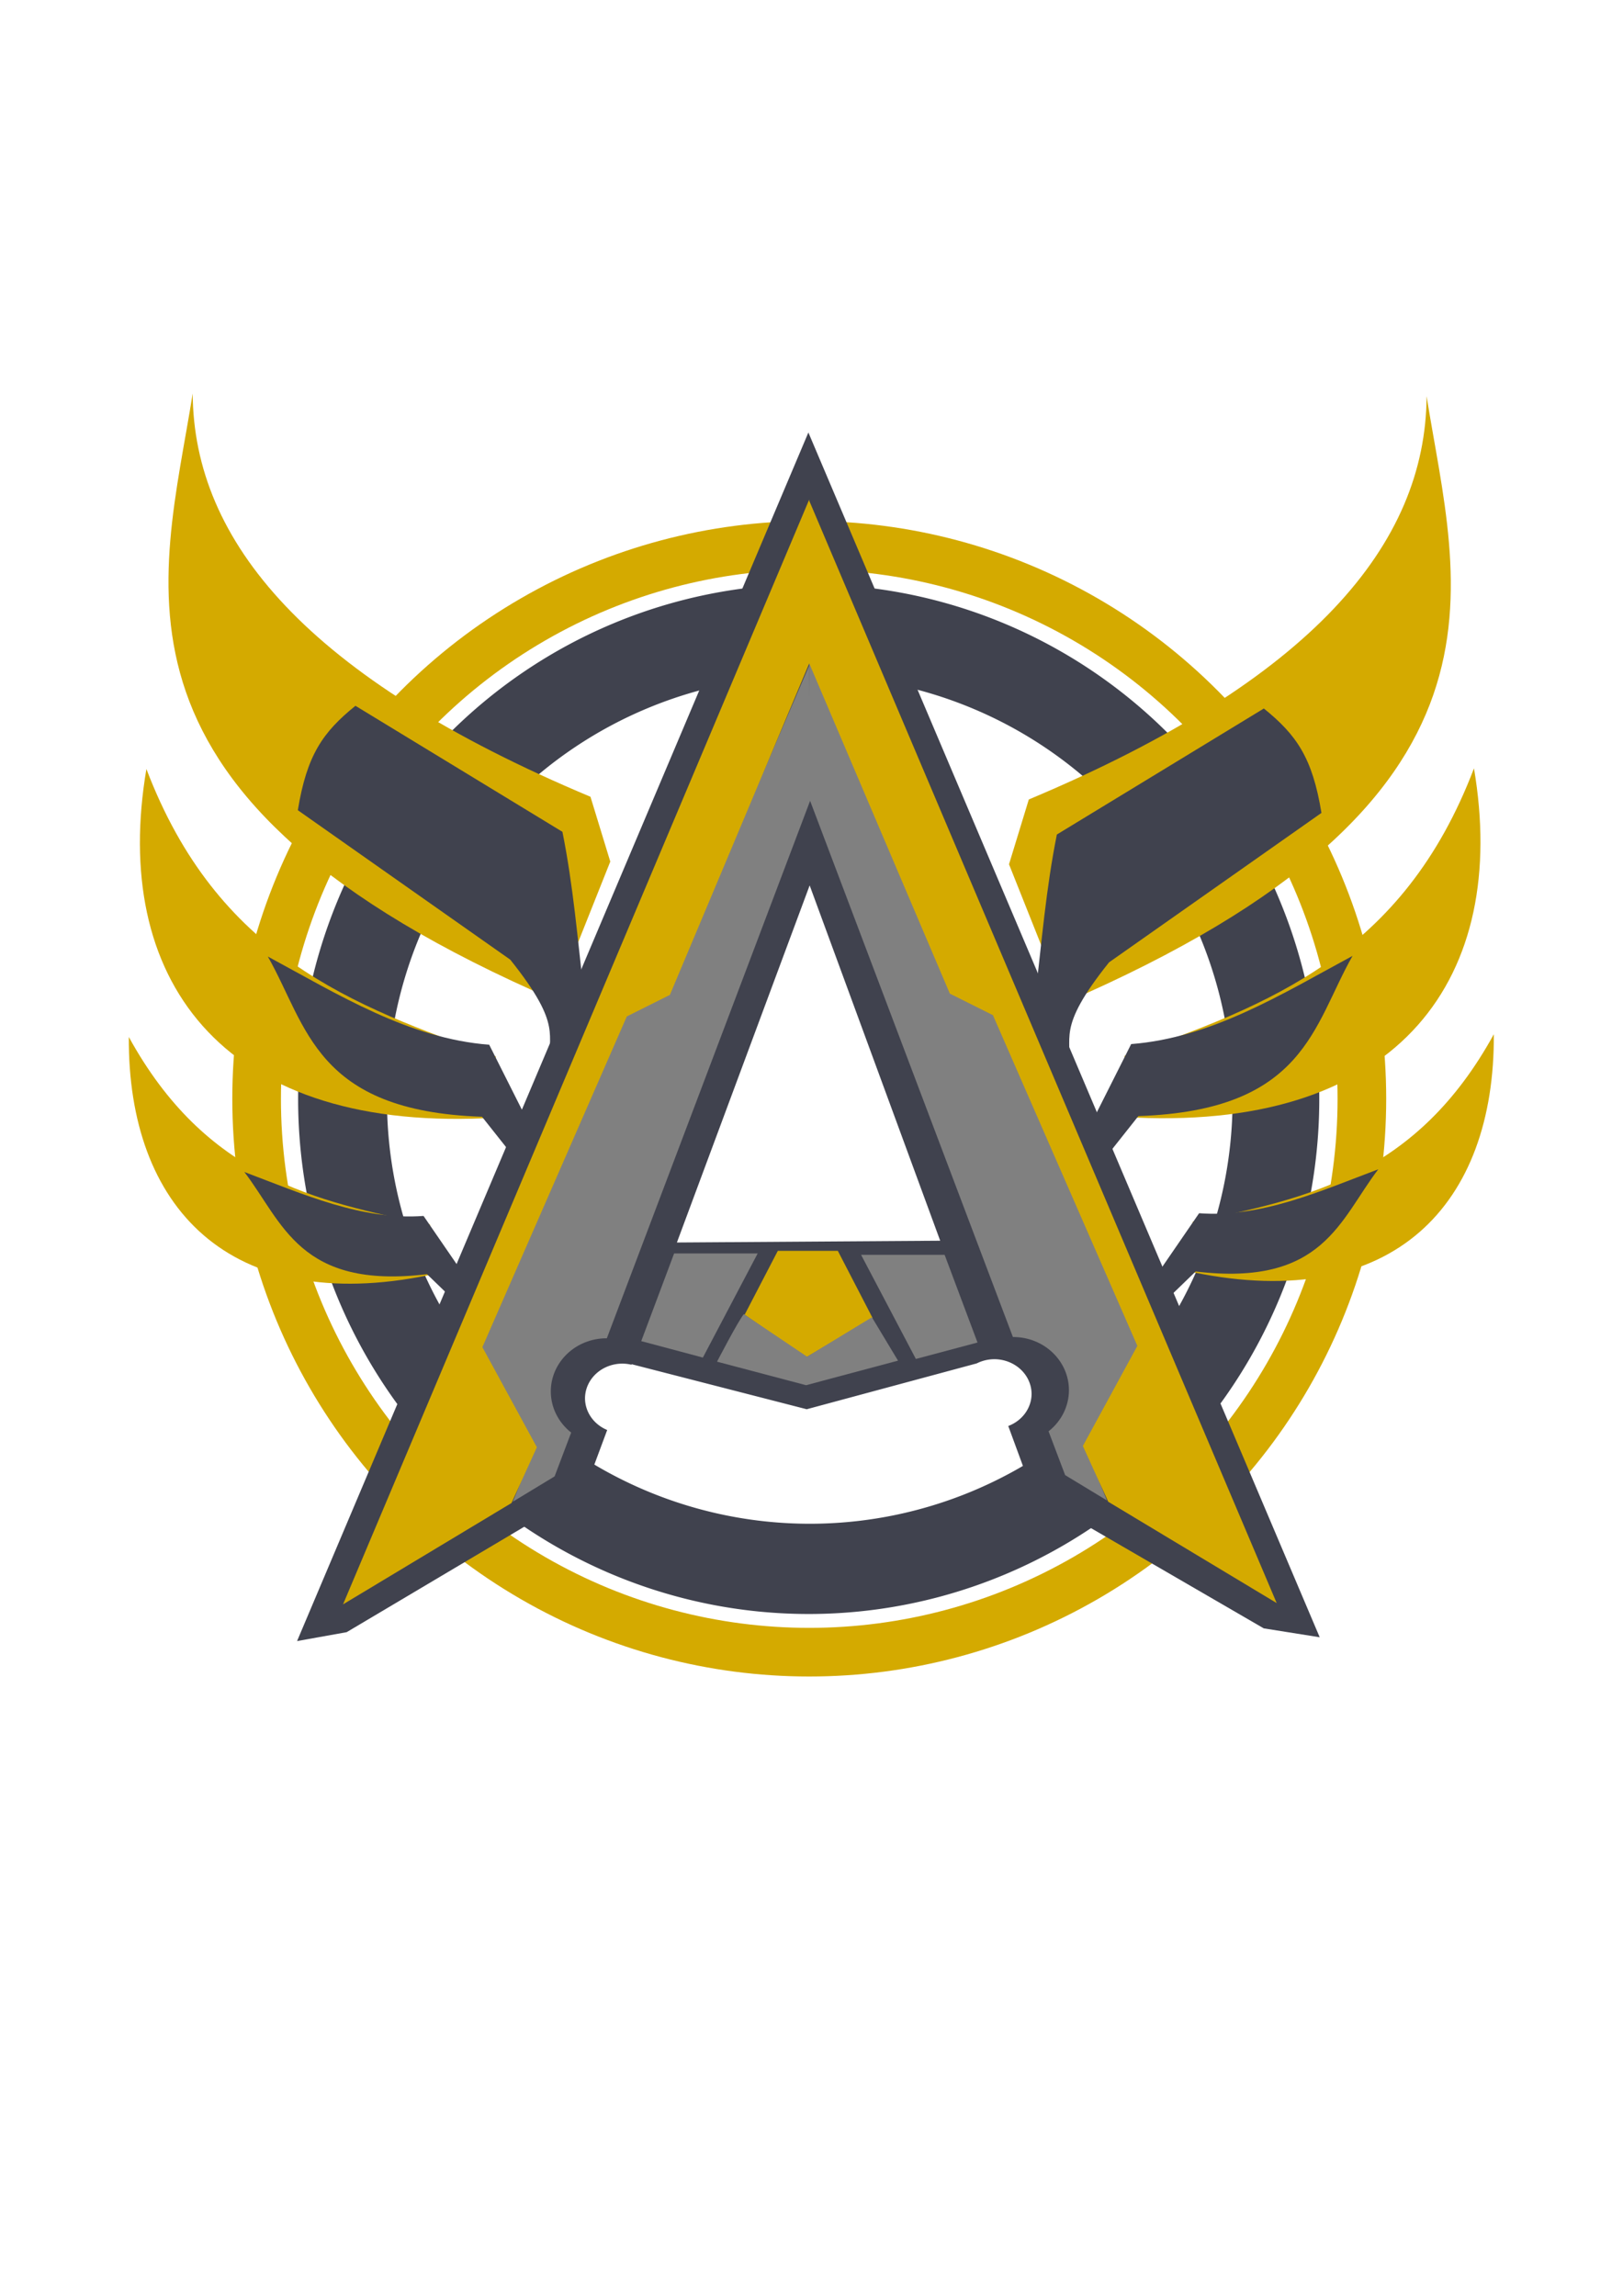 <?xml version="1.0" encoding="UTF-8" standalone="no"?>
<!-- Created with Inkscape (http://www.inkscape.org/) -->

<svg
   width="210mm"
   height="297mm"
   viewBox="0 0 210 297"
   version="1.1"
   id="svg13909"
   inkscape:export-filename="logo1.png"
   inkscape:export-xdpi="4.8970952"
   inkscape:export-ydpi="4.8970952"
   inkscape:version="1.2.1 (9c6d41e410, 2022-07-14)"
   sodipodi:docname="ArchAngelsLogo.svg"
   xmlns:inkscape="http://www.inkscape.org/namespaces/inkscape"
   xmlns:sodipodi="http://sodipodi.sourceforge.net/DTD/sodipodi-0.dtd"
   xmlns:xlink="http://www.w3.org/1999/xlink"
   xmlns="http://www.w3.org/2000/svg"
   xmlns:svg="http://www.w3.org/2000/svg">
  <sodipodi:namedview
     id="namedview13911"
     pagecolor="#ffffff"
     bordercolor="#000000"
     borderopacity="0.25"
     inkscape:showpageshadow="2"
     inkscape:pageopacity="0.0"
     inkscape:pagecheckerboard="0"
     inkscape:deskcolor="#d1d1d1"
     inkscape:document-units="mm"
     showgrid="false"
     inkscape:zoom="0.914906"
     inkscape:cx="303.30985"
     inkscape:cy="560.71334"
     inkscape:window-width="3840"
     inkscape:window-height="2137"
     inkscape:window-x="-8"
     inkscape:window-y="260"
     inkscape:window-maximized="1"
     inkscape:current-layer="layer1" />
  <defs
     id="defs13906">
    <linearGradient
       inkscape:collect="always"
       xlink:href="#linearGradient2545"
       id="linearGradient2547"
       x1="43.553"
       y1="116.061"
       x2="175.873"
       y2="116.061"
       gradientUnits="userSpaceOnUse" />
    <linearGradient
       inkscape:collect="always"
       id="linearGradient2545">
      <stop
         style="stop-color:#3d4965;stop-opacity:1;"
         offset="0"
         id="stop2541" />
      <stop
         style="stop-color:#000000;stop-opacity:0;"
         offset="1"
         id="stop2543" />
    </linearGradient>
  </defs>
  <g
     inkscape:label="Layer 1"
     inkscape:groupmode="layer"
     id="layer1">
    <g
       id="g13858"
       transform="translate(-5.116,18.064)">
      <ellipse
         style="fill:none;fill-opacity:1;stroke:#d4aa00;stroke-width:6.292;stroke-dasharray:none;stroke-opacity:1;paint-order:stroke markers fill"
         id="path4871"
         cx="109.825"
         cy="124.078"
         rx="71.505"
         ry="71.595" />
      <path
         id="path4980"
         style="fill:none;fill-opacity:1;stroke:#40424e;stroke-width:8;stroke-dasharray:none;stroke-opacity:1;paint-order:stroke markers fill"
         d="m 109.754,61.514 a 62.063,62.609 0 0 0 -62.063,62.609 62.063,62.609 0 0 0 62.063,62.609 62.063,62.609 0 0 0 62.063,-62.609 62.063,62.609 0 0 0 -62.063,-62.609 z m 0.138,3.843 a 58.706,58.851 0 0 1 58.706,58.851 58.706,58.851 0 0 1 -58.706,58.85 58.706,58.851 0 0 1 -58.705,-58.85 58.706,58.851 0 0 1 58.705,-58.851 z" />
      <g
         id="g4869">
        <path
           id="path1039"
           style="fill:#40424e;fill-opacity:1;stroke:url(#linearGradient2547);stroke-width:0;stroke-dasharray:none;paint-order:stroke markers fill"
           d="m 109.713,37.887 -66.16,156.348 6.419,-1.152 30.776,-18.268 2.933,-7.886 a 4.835,4.508 0 0 1 -2.87,-4.078 4.835,4.508 0 0 1 4.836,-4.508 4.835,4.508 0 0 1 1.175,0.141 l 0.024,-0.065 22.651,5.825 21.998,-5.931 a 4.835,4.508 0 0 1 2.261,-0.543 4.835,4.508 0 0 1 4.836,4.507 4.835,4.508 0 0 1 -3.017,4.135 l 3.269,8.897 29.788,17.281 7.241,1.152 z m 0.165,58.589 16.89,45.967 -34.068,0.23 z" />
        <g
           id="g4550" />
        <path
           style="fill:#d4aa00;fill-opacity:1;stroke:#000000;stroke-width:0;stroke-dasharray:none;paint-order:stroke markers fill"
           d="m 105.756,143.754 h 7.767 l 4.497,8.685 -8.584,5.084 -7.971,-5.508 z"
           id="path4299" />
        <path
           id="path4591"
           style="fill:#808080;fill-opacity:1;stroke:#000000;stroke-width:0;stroke-dasharray:none;paint-order:stroke markers fill"
           d="m 109.823,68.025 -18.358,42.618 -5.245,2.623 -19.178,43.437 7.376,12.294 -2.951,7.212 5.409,-3.278 2.145,-5.669 c -1.667,-1.306 -2.634,-3.255 -2.637,-5.313 6.4e-5,-3.802 3.229,-6.884 7.212,-6.884 0.013,3.1e-4 0.025,6.6e-4 0.038,0.001 L 109.987,85.4 Z"
           sodipodi:nodetypes="ccccccccccccc" />
        <path
           id="path4591-5"
           style="fill:#808080;fill-opacity:1;stroke:#000000;stroke-width:0;stroke-dasharray:none;paint-order:stroke markers fill"
           d="m 109.823,67.369 18.522,43.11 5.245,2.623 19.178,43.437 -7.376,12.294 2.951,7.212 -5.409,-3.278 -2.145,-5.669 c 1.667,-1.306 2.634,-3.255 2.637,-5.313 -6e-5,-3.802 -3.229,-6.884 -7.212,-6.884 -0.013,3.1e-4 -0.025,6.6e-4 -0.038,0.001 L 109.823,85.236 Z"
           sodipodi:nodetypes="ccccccccccccc" />
        <path
           style="fill:#808080;fill-opacity:1;stroke:#000000;stroke-width:0;stroke-dasharray:none;paint-order:stroke markers fill"
           d="m 101.362,151.943 c -0.738,0.872 -3.469,6.148 -3.469,6.148 l 11.519,3.043 11.898,-3.177 -3.378,-5.611 -8.385,5.098 z"
           id="path4833"
           sodipodi:nodetypes="ccccccc" />
        <path
           style="fill:#808080;fill-opacity:1;stroke:#000000;stroke-width:0;stroke-dasharray:none;paint-order:stroke markers fill"
           d="M 103.15,144.091 H 92.339 l -4.254,11.343 7.976,2.127 z"
           id="path4835" />
        <path
           style="fill:#808080;fill-opacity:1;stroke:#000000;stroke-width:0;stroke-dasharray:none;paint-order:stroke markers fill"
           d="m 116.531,144.268 h 10.811 l 4.254,11.343 -7.976,2.127 z"
           id="path4835-8" />
        <path
           id="path4118"
           style="fill:#d4aa00;fill-opacity:1;stroke:#000000;stroke-width:0;stroke-dasharray:none;paint-order:stroke markers fill"
           d="M 109.823,46.552 49.502,189.486 71.303,176.373 l 3.278,-7.212 -7.049,-12.95 18.687,-42.782 5.573,-2.786 18.032,-42.887 18.194,42.723 5.573,2.786 18.687,42.782 -7.049,12.949 3.278,7.212 21.801,13.113 -60.483,-142.603 z" />
      </g>
      <g
         id="g5575">
        <path
           style="fill:#d4aa00;stroke:#40424e;stroke-width:0;stroke-dasharray:none;paint-order:stroke markers fill"
           d="m 81.518,85.011 2.562,8.384 -7.146,17.947 C 16.024,85.03 26.129,57.5 30.049,32.843 c 0.108,19.123 14.756,36.767 51.469,52.168 z"
           id="path496"
           sodipodi:nodetypes="ccccc" />
        <path
           style="fill:#40424e;fill-opacity:1;stroke:#3d4965;stroke-width:0;stroke-dasharray:none;stroke-opacity:1;paint-order:stroke markers fill"
           d="m 80.683,110.505 c -0.825,-6.987 -1.387,-13.973 -2.795,-20.96 L 51.106,73.242 c -4.226,3.42 -6.287,6.367 -7.453,13.508 l 27.481,19.33 c 7.099,8.864 4.482,9.736 5.356,13.508 z"
           id="path1896"
           sodipodi:nodetypes="ccccccc" />
      </g>
      <g
         id="g5575-3"
         transform="matrix(-1,0,0,1,219.752,0.349)">
        <path
           style="fill:#d4aa00;stroke:#40424e;stroke-width:0;stroke-dasharray:none;paint-order:stroke markers fill"
           d="m 81.518,85.011 2.562,8.384 -7.146,17.947 C 16.024,85.03 26.129,57.5 30.049,32.843 c 0.108,19.123 14.756,36.767 51.469,52.168 z"
           id="path496-9"
           sodipodi:nodetypes="ccccc" />
        <path
           style="fill:#40424e;fill-opacity:1;stroke:#3d4965;stroke-width:0;stroke-dasharray:none;stroke-opacity:1;paint-order:stroke markers fill"
           d="m 80.683,110.505 c -0.825,-6.987 -1.387,-13.973 -2.795,-20.96 L 51.106,73.242 c -4.226,3.42 -6.287,6.367 -7.453,13.508 l 27.481,19.33 c 7.099,8.864 4.482,9.736 5.356,13.508 z"
           id="path1896-0"
           sodipodi:nodetypes="ccccccc" />
      </g>
      <g
         id="g9410"
         transform="translate(3.054,9.598)">
        <g
           id="g10866">
          <path
             style="fill:#d4aa00;fill-opacity:1;stroke:#3d4965;stroke-width:0;stroke-dasharray:none;stroke-opacity:1;paint-order:stroke markers fill"
             d="M 66.216,109.009 C 47.434,102.454 30.147,95.846 21.005,71.82 c -4.557,26.821 9.344,46.716 43.784,45.181 z"
             id="path8658"
             sodipodi:nodetypes="cccc" />
          <path
             style="fill:#40424e;fill-opacity:1;stroke:#3d4965;stroke-width:0;stroke-dasharray:none;stroke-opacity:1;paint-order:stroke markers fill"
             d="m 70.17,117.047 -4.809,-9.555 c -10.405,-0.807 -19.432,-6.434 -28.646,-11.412 5.113,8.972 6.121,19.996 27.714,20.727 l 4.502,5.681 z"
             id="path6389"
             sodipodi:nodetypes="cccccc" />
        </g>
      </g>
      <g
         id="g9410-1"
         transform="matrix(-1,0,0,1,216.838,9.513)">
        <g
           id="g10866-6">
          <path
             style="fill:#d4aa00;fill-opacity:1;stroke:#3d4965;stroke-width:0;stroke-dasharray:none;stroke-opacity:1;paint-order:stroke markers fill"
             d="M 66.216,109.009 C 47.434,102.454 30.147,95.846 21.005,71.82 c -4.557,26.821 9.344,46.716 43.784,45.181 z"
             id="path8658-4"
             sodipodi:nodetypes="cccc" />
          <path
             style="fill:#40424e;fill-opacity:1;stroke:#3d4965;stroke-width:0;stroke-dasharray:none;stroke-opacity:1;paint-order:stroke markers fill"
             d="m 70.17,117.047 -4.809,-9.555 c -10.405,-0.807 -19.432,-6.434 -28.646,-11.412 5.113,8.972 6.121,19.996 27.714,20.727 l 4.502,5.681 z"
             id="path6389-6"
             sodipodi:nodetypes="cccccc" />
        </g>
      </g>
      <g
         id="g10866-4"
         transform="matrix(0.76,-0.119,0.124,0.797,-3.085,61.345)">
        <path
           style="fill:#d4aa00;fill-opacity:1;stroke:#3d4965;stroke-width:0;stroke-dasharray:none;stroke-opacity:1;paint-order:stroke markers fill"
           d="M 66.216,109.009 C 47.434,102.454 30.147,95.846 21.005,71.82 c -4.557,26.821 9.344,46.716 43.784,45.181 z"
           id="path8658-3"
           sodipodi:nodetypes="cccc" />
        <path
           style="fill:#40424e;fill-opacity:1;stroke:#3d4965;stroke-width:0;stroke-dasharray:none;stroke-opacity:1;paint-order:stroke markers fill"
           d="m 70.17,117.047 -4.809,-9.555 c -10.405,-0.807 -19.432,-6.434 -28.646,-11.412 5.113,8.972 6.121,19.996 27.714,20.727 l 4.502,5.681 z"
           id="path6389-3"
           sodipodi:nodetypes="cccccc" />
      </g>
      <g
         id="g9410-12-7"
         transform="matrix(-0.76,-0.119,-0.124,0.797,223.271,60.994)">
        <g
           id="g10866-4-4">
          <path
             style="fill:#d4aa00;fill-opacity:1;stroke:#3d4965;stroke-width:0;stroke-dasharray:none;stroke-opacity:1;paint-order:stroke markers fill"
             d="M 66.216,109.009 C 47.434,102.454 30.147,95.846 21.005,71.82 c -4.557,26.821 9.344,46.716 43.784,45.181 z"
             id="path8658-3-3"
             sodipodi:nodetypes="cccc" />
          <path
             style="fill:#40424e;fill-opacity:1;stroke:#3d4965;stroke-width:0;stroke-dasharray:none;stroke-opacity:1;paint-order:stroke markers fill"
             d="m 70.17,117.047 -4.809,-9.555 c -10.405,-0.807 -19.432,-6.434 -28.646,-11.412 5.113,8.972 6.121,19.996 27.714,20.727 l 4.502,5.681 z"
             id="path6389-3-0"
             sodipodi:nodetypes="cccccc" />
        </g>
      </g>
    </g>
  </g>
</svg>

